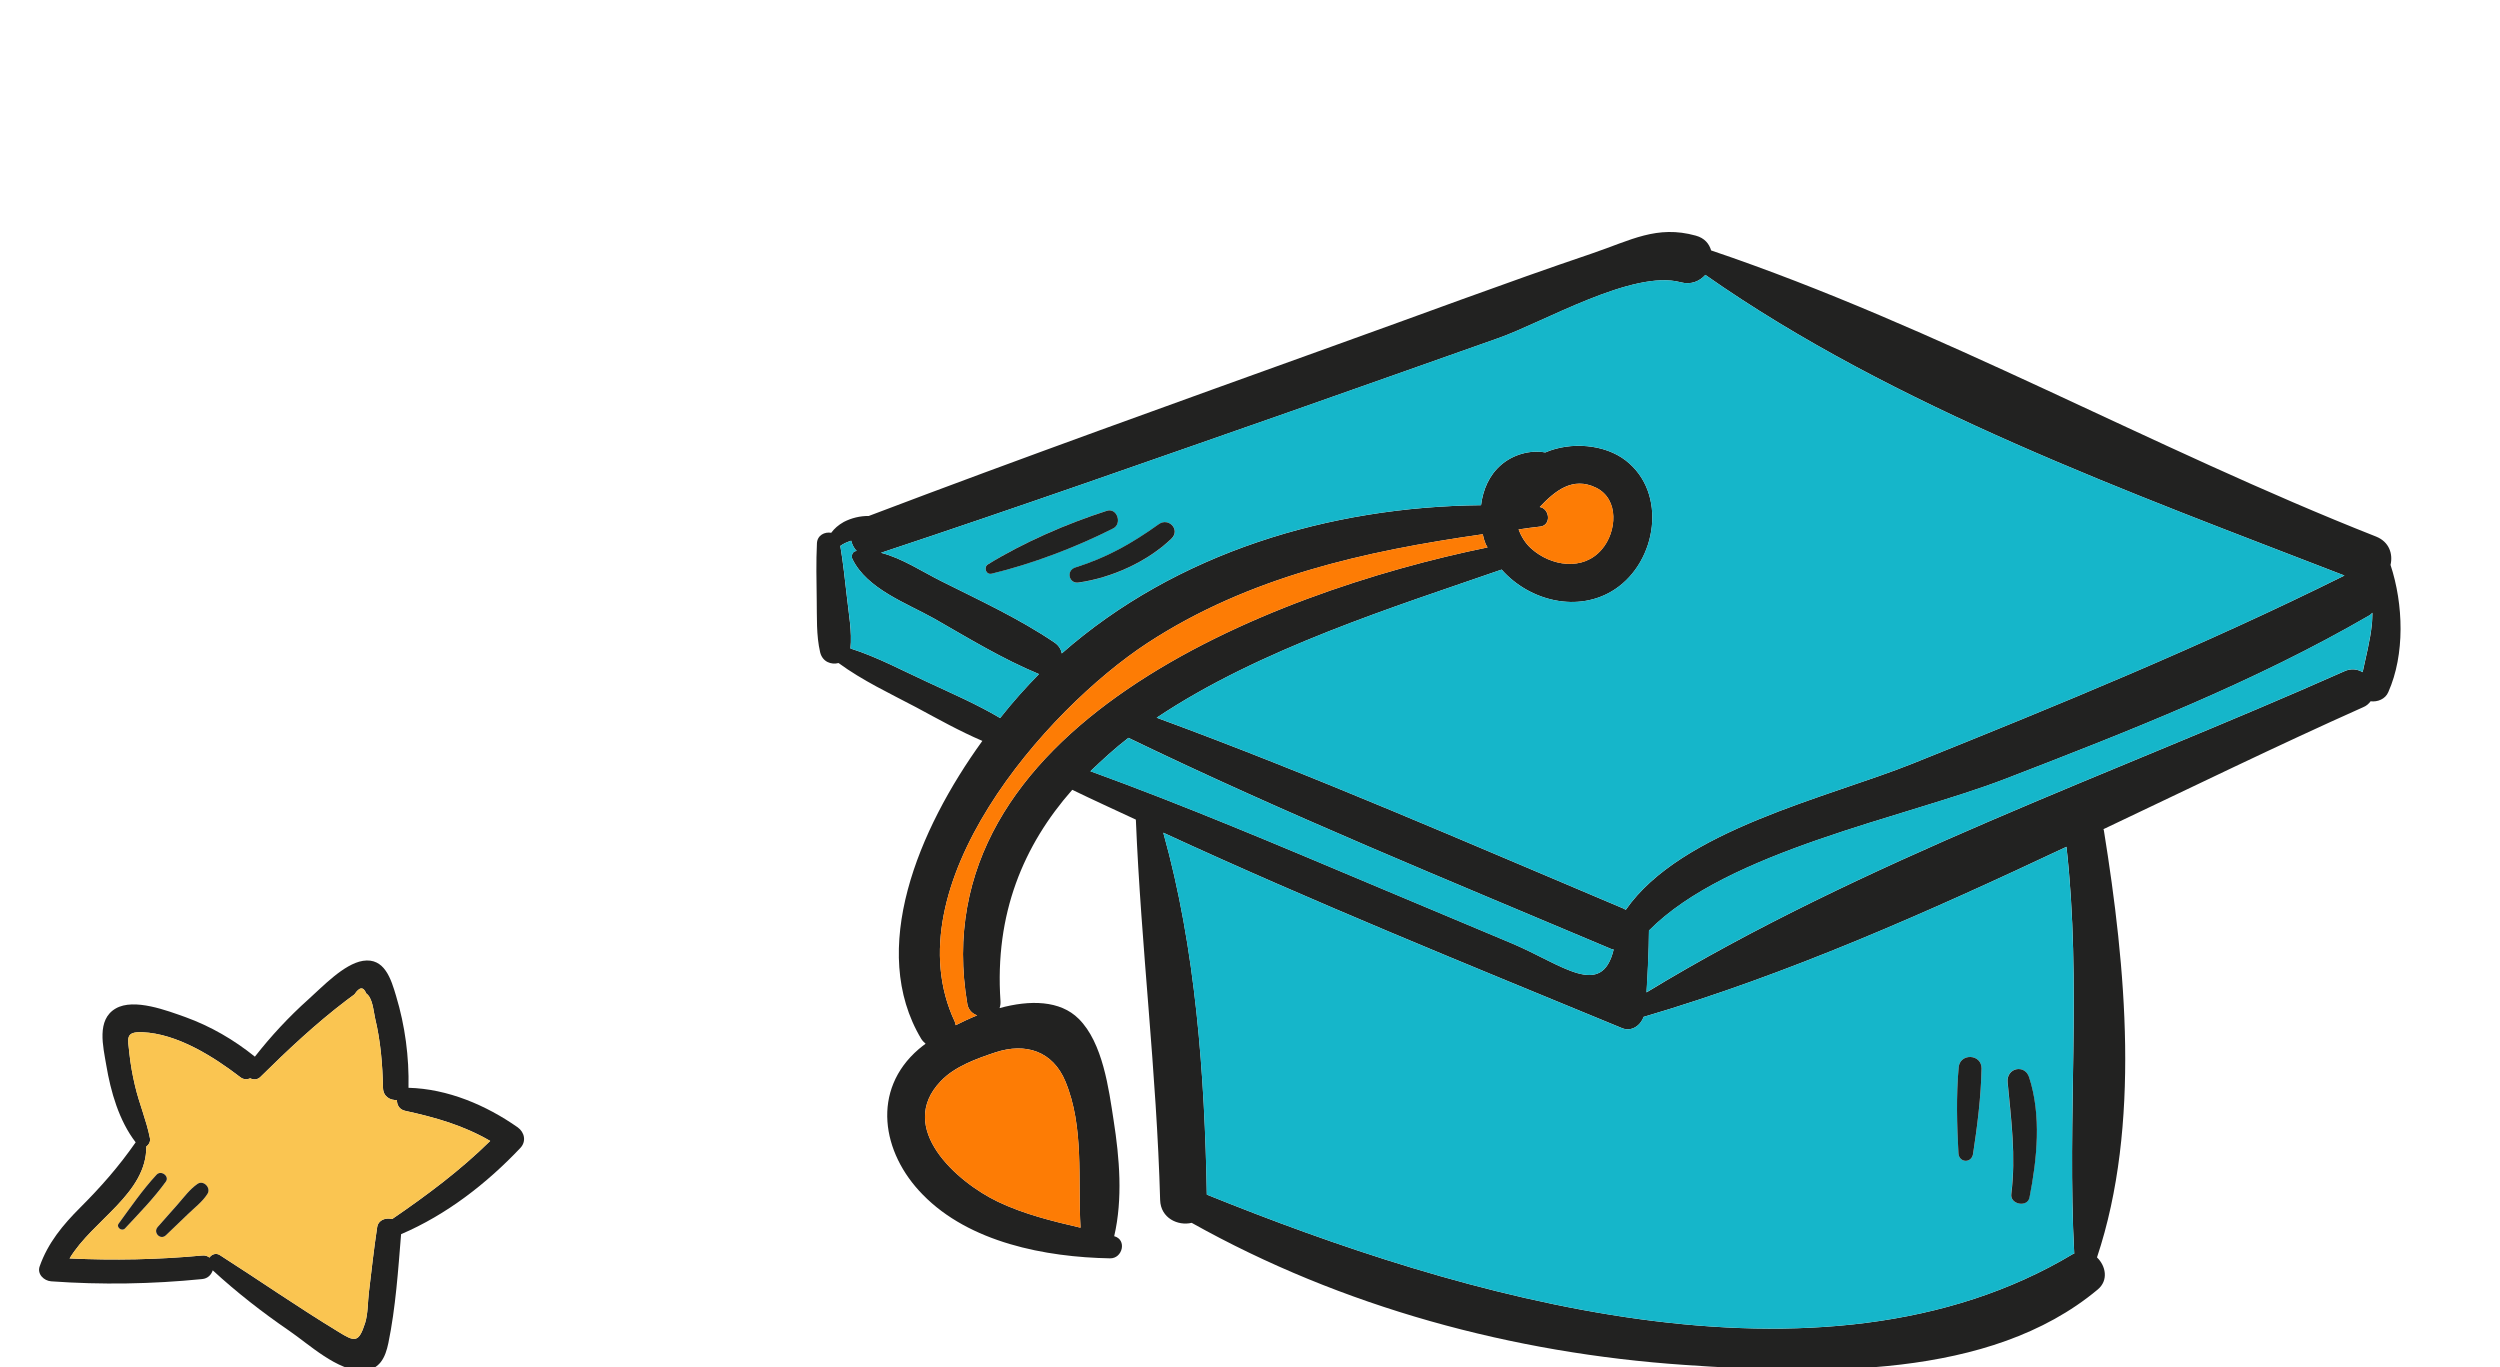<?xml version="1.0" encoding="UTF-8"?>
<svg xmlns="http://www.w3.org/2000/svg" width="128" height="70" viewBox="0 0 128 70" fill="none">
  <g clip-path="url(#clip0_3305_365)">
    <path d="M45.107 28.303C46.179 28.576 47.202 29.258 48.176 29.746C50.125 30.723 52.192 31.675 54.009 32.91C54.207 33.051 54.33 33.248 54.364 33.455C60.225 28.299 68.09 25.942 75.83 25.867C75.928 25.079 76.243 24.331 76.856 23.803C77.468 23.275 78.332 23.024 79.118 23.166C80.423 22.6 82.162 22.743 83.237 23.575C85.385 25.236 84.832 28.747 82.692 30.168C80.825 31.412 78.303 30.774 76.885 29.163C71.449 31.053 64.518 33.207 59.222 36.747C67.296 39.713 75.183 43.17 83.106 46.51C83.163 46.527 83.192 46.558 83.235 46.59C86.063 42.501 93.601 40.833 97.929 39.094C105.416 36.086 112.801 33.06 120.037 29.468C109.134 25.247 96.963 20.846 87.315 14.075C87.021 14.399 86.584 14.597 86.05 14.453C83.617 13.79 79.022 16.5 76.721 17.311C73.181 18.561 69.625 19.824 66.071 21.073C59.079 23.517 52.12 25.977 45.107 28.303ZM122.395 28.924C123.06 30.938 123.138 33.511 122.281 35.436C122.13 35.795 121.726 35.952 121.376 35.905C121.282 36.032 121.159 36.144 120.994 36.209C116.581 38.179 112.16 40.338 107.697 42.453C107.709 42.498 107.723 42.512 107.722 42.541C108.835 49.465 109.621 57.62 107.366 64.379C107.815 64.811 107.969 65.553 107.402 66.024C101.861 70.654 93.098 70.354 86.267 69.885C77.461 69.289 68.712 66.922 61.014 62.609C60.315 62.779 59.426 62.369 59.399 61.443C59.221 54.917 58.423 48.464 58.156 41.964C57.066 41.455 55.975 40.96 54.899 40.438C52.411 43.265 50.918 46.774 51.225 51.265C51.233 51.397 51.213 51.514 51.178 51.615C52.725 51.191 54.281 51.21 55.232 52.166C56.464 53.387 56.772 55.765 57.017 57.361C57.319 59.285 57.493 61.377 57.047 63.293C57.714 63.472 57.476 64.444 56.831 64.427C53.531 64.367 49.634 63.617 47.245 61.165C45.134 59.021 44.603 55.811 47.04 53.714C47.148 53.617 47.269 53.535 47.391 53.438C47.306 53.36 47.236 53.298 47.168 53.191C44.443 48.639 47.006 42.484 50.297 37.934C49.133 37.436 48.018 36.81 46.904 36.211C45.588 35.516 44.153 34.843 42.934 33.947C42.562 34.046 42.114 33.891 41.992 33.401C41.787 32.525 41.832 31.588 41.816 30.706C41.804 29.737 41.78 28.767 41.827 27.815C41.847 27.405 42.224 27.218 42.558 27.279C42.716 27.066 42.916 26.885 43.203 26.723C43.594 26.522 44.039 26.412 44.48 26.418C52.347 23.43 60.281 20.591 68.2 17.737C72.637 16.15 77.049 14.489 81.511 12.977C83.511 12.297 84.827 11.511 86.826 12.065C87.275 12.189 87.509 12.48 87.61 12.822C99.203 16.74 110.256 22.979 121.659 27.474C122.337 27.747 122.525 28.373 122.395 28.924ZM121.439 31.974C121.463 31.77 121.459 31.579 121.468 31.374C121.422 31.416 121.391 31.458 121.33 31.499C115.407 34.935 109.032 37.425 102.659 39.885C97.527 41.863 88.445 43.574 84.429 47.646C84.421 48.704 84.369 49.757 84.303 50.81C95.318 44.102 108.265 39.602 120.03 34.37C120.375 34.211 120.696 34.256 120.968 34.416C121.138 33.604 121.353 32.806 121.439 31.974ZM106.143 64.2C106.158 64.187 106.173 64.187 106.202 64.189C105.827 57.199 106.589 50.368 105.804 43.357C98.697 46.706 91.51 49.904 84.152 52.065C83.998 52.512 83.526 52.841 83.052 52.642C75.213 49.408 67.283 46.2 59.562 42.635C61.222 48.558 61.681 55.039 61.79 61.164C74.67 66.379 93.242 71.946 106.143 64.2ZM82.62 48.615C82.548 48.597 82.49 48.594 82.432 48.561C74.18 45.073 65.848 41.682 57.777 37.777C57.076 38.315 56.446 38.9 55.83 39.486C60.688 41.252 65.462 43.278 70.236 45.288C72.637 46.301 75.039 47.301 77.44 48.313C79.983 49.395 82.01 51.153 82.62 48.615ZM82.014 28.125C82.777 27.238 82.919 25.557 81.715 24.97C80.511 24.382 79.607 25.145 78.834 25.958C79.344 26.042 79.434 26.883 78.872 26.958C78.489 26.998 78.119 27.054 77.749 27.108C77.893 27.482 78.111 27.83 78.391 28.078C79.402 28.994 81.063 29.251 82.014 28.125ZM76.163 28.027C76.137 27.968 76.094 27.921 76.068 27.861C76.002 27.696 75.953 27.532 75.917 27.354C69.886 28.217 63.95 29.525 58.749 32.923C53.517 36.35 45.631 45.384 48.885 52.311C48.911 52.37 48.909 52.429 48.934 52.49C49.281 52.316 49.642 52.144 50.031 51.987C49.785 51.902 49.589 51.716 49.53 51.419C47.115 37.266 64.954 30.323 76.163 28.027ZM55.323 62.858C55.179 60.386 55.518 57.701 54.547 55.364C53.903 53.82 52.518 53.37 50.966 53.881C50.011 54.201 48.876 54.6 48.164 55.357C45.873 57.754 48.981 60.52 51.103 61.534C52.45 62.173 53.886 62.523 55.323 62.858ZM51.206 36.763C51.863 35.929 52.546 35.171 53.195 34.513C51.339 33.746 49.586 32.676 47.845 31.68C46.417 30.877 44.384 30.159 43.637 28.611C43.571 28.462 43.641 28.23 43.833 28.211C43.848 28.212 43.848 28.212 43.863 28.212C43.723 28.073 43.629 27.878 43.581 27.684C43.387 27.749 43.191 27.826 43.024 27.951C43.171 28.824 43.26 29.693 43.363 30.58C43.454 31.436 43.629 32.34 43.543 33.201C44.915 33.636 46.231 34.347 47.523 34.938C48.759 35.514 50.023 36.06 51.206 36.763Z" fill="#222221"></path>
    <path d="M121.464 31.371C121.454 31.576 121.459 31.767 121.435 31.971C121.349 32.804 121.134 33.6 120.962 34.414C120.69 34.253 120.37 34.209 120.024 34.368C108.26 39.601 95.313 44.1 84.296 50.808C84.362 49.755 84.415 48.7 84.422 47.644C88.439 43.571 97.521 41.86 102.652 39.883C109.026 37.423 115.401 34.933 121.324 31.497C121.386 31.456 121.418 31.413 121.464 31.371Z" fill="#15B6CA"></path>
    <path d="M106.2 64.188C106.17 64.187 106.156 64.186 106.141 64.199C93.24 71.944 74.668 66.377 61.787 61.163C61.678 55.037 61.219 48.558 59.559 42.634C67.28 46.2 75.209 49.409 83.049 52.642C83.523 52.841 83.996 52.512 84.149 52.065C91.506 49.903 98.695 46.705 105.801 43.357C106.587 50.366 105.824 57.198 106.2 64.188ZM103.904 61.315C104.296 59.338 104.523 57.104 103.885 55.149C103.654 54.463 102.719 54.681 102.786 55.403C102.968 57.349 103.216 59.181 102.973 61.135C102.905 61.662 103.791 61.837 103.904 61.315ZM101.02 59.09C101.236 57.677 101.428 56.159 101.456 54.708C101.463 53.959 100.351 53.904 100.285 54.649C100.155 56.096 100.197 57.624 100.273 59.052C100.308 59.539 100.938 59.569 101.02 59.09Z" fill="#15B6CA"></path>
    <path d="M103.89 55.152C104.528 57.106 104.3 59.34 103.91 61.318C103.796 61.84 102.91 61.665 102.979 61.14C103.222 59.184 102.975 57.352 102.792 55.407C102.724 54.682 103.66 54.466 103.89 55.152Z" fill="#222221"></path>
    <path d="M87.313 14.074C96.96 20.846 109.132 25.246 120.034 29.467C112.798 33.06 105.413 36.086 97.927 39.092C93.599 40.832 86.061 42.5 83.232 46.588C83.189 46.557 83.161 46.526 83.104 46.508C75.182 43.168 67.294 39.712 59.22 36.746C64.517 33.206 71.447 31.052 76.883 29.162C78.301 30.773 80.823 31.41 82.69 30.166C84.829 28.745 85.384 25.235 83.234 23.573C82.16 22.742 80.42 22.598 79.116 23.165C78.33 23.023 77.467 23.275 76.853 23.802C76.241 24.33 75.924 25.077 75.828 25.865C68.089 25.939 60.222 28.296 54.362 33.454C54.328 33.247 54.206 33.05 54.007 32.908C52.188 31.674 50.121 30.721 48.174 29.745C47.2 29.256 46.177 28.575 45.104 28.302C52.117 25.976 59.079 23.515 66.068 21.071C69.623 19.823 73.177 18.559 76.718 17.309C79.018 16.498 83.613 13.789 86.046 14.451C86.583 14.596 87.019 14.398 87.313 14.074ZM59.98 27.582C60.458 27.121 59.829 26.473 59.326 26.846C57.942 27.835 56.673 28.55 55.064 29.057C54.572 29.209 54.728 29.906 55.231 29.829C56.915 29.589 58.747 28.768 59.98 27.582ZM56.997 27.053C57.464 26.812 57.197 25.977 56.659 26.155C54.631 26.804 52.412 27.766 50.58 28.894C50.353 29.029 50.466 29.431 50.761 29.373C52.842 28.875 55.099 28.017 56.997 27.053Z" fill="#15B6CA"></path>
    <path d="M101.456 54.708C101.428 56.16 101.236 57.676 101.019 59.09C100.936 59.57 100.307 59.539 100.272 59.052C100.195 57.625 100.153 56.097 100.284 54.65C100.351 53.905 101.463 53.959 101.456 54.708Z" fill="#222221"></path>
    <path d="M82.431 48.561C82.489 48.594 82.548 48.596 82.619 48.615C82.009 51.154 79.983 49.395 77.438 48.316C75.037 47.303 72.635 46.304 70.234 45.291C65.46 43.279 60.686 41.254 55.827 39.489C56.443 38.903 57.074 38.318 57.775 37.78C65.848 41.683 74.179 45.073 82.431 48.561Z" fill="#15B6CA"></path>
    <path d="M81.719 24.971C82.923 25.56 82.781 27.24 82.018 28.127C81.067 29.255 79.407 28.996 78.395 28.08C78.114 27.831 77.896 27.483 77.754 27.11C78.123 27.054 78.493 27 78.876 26.96C79.438 26.885 79.346 26.044 78.838 25.959C79.612 25.147 80.515 24.383 81.719 24.971Z" fill="#FD7C05"></path>
    <path d="M76.067 27.86C76.094 27.919 76.136 27.966 76.162 28.027C64.953 30.323 47.116 37.267 49.53 51.417C49.589 51.715 49.785 51.9 50.031 51.985C49.642 52.142 49.281 52.315 48.934 52.488C48.908 52.429 48.91 52.37 48.885 52.309C45.63 45.383 53.517 36.348 58.749 32.922C63.951 29.524 69.886 28.215 75.916 27.352C75.951 27.531 76.002 27.696 76.067 27.86Z" fill="#FD7C05"></path>
    <path d="M59.322 26.843C59.824 26.472 60.453 27.119 59.976 27.579C58.743 28.766 56.912 29.585 55.227 29.825C54.724 29.904 54.568 29.206 55.06 29.053C56.669 28.547 57.938 27.832 59.322 26.843Z" fill="#222221"></path>
    <path d="M56.662 26.156C57.199 25.978 57.466 26.813 56.999 27.054C55.101 28.018 52.844 28.876 50.765 29.375C50.469 29.434 50.356 29.032 50.583 28.896C52.413 27.768 54.634 26.806 56.662 26.156Z" fill="#222221"></path>
    <path d="M54.548 55.365C55.52 57.702 55.182 60.386 55.324 62.859C53.887 62.525 52.452 62.175 51.104 61.536C48.982 60.522 45.874 57.756 48.164 55.359C48.877 54.602 50.012 54.203 50.967 53.883C52.518 53.372 53.904 53.821 54.548 55.365Z" fill="#FD7C05"></path>
    <path d="M53.196 34.514C52.548 35.172 51.865 35.93 51.208 36.764C50.023 36.06 48.759 35.514 47.526 34.94C46.234 34.347 44.919 33.636 43.546 33.203C43.632 32.342 43.457 31.437 43.366 30.582C43.262 29.696 43.174 28.825 43.026 27.952C43.194 27.828 43.388 27.75 43.583 27.686C43.632 27.88 43.725 28.076 43.865 28.214C43.851 28.212 43.851 28.212 43.836 28.213C43.645 28.232 43.574 28.464 43.64 28.613C44.386 30.162 46.419 30.878 47.848 31.682C49.587 32.678 51.34 33.748 53.196 34.514Z" fill="#15B6CA"></path>
    <path d="M26.508 57.721C26.86 57.976 26.957 58.443 26.64 58.778C24.914 60.601 22.861 62.195 20.536 63.19C20.387 65.022 20.255 66.969 19.884 68.766C19.735 69.488 19.444 70.14 18.599 70.175C17.304 70.228 15.798 68.81 14.803 68.132C13.428 67.189 12.116 66.167 10.892 65.04C10.821 65.26 10.645 65.463 10.346 65.489C7.774 65.745 5.202 65.789 2.621 65.604C2.251 65.577 1.89 65.234 2.031 64.837C2.454 63.639 3.211 62.724 4.101 61.834C5.176 60.759 6.074 59.738 6.946 58.487C6.092 57.377 5.669 55.898 5.44 54.532C5.281 53.581 4.929 52.207 5.924 51.635C6.867 51.088 8.567 51.749 9.491 52.075C10.795 52.55 11.966 53.229 13.05 54.101C13.878 53.044 14.785 52.066 15.789 51.168C16.502 50.533 17.603 49.353 18.581 49.195C19.691 49.019 20.026 50.137 20.281 51C20.739 52.515 20.95 54.118 20.915 55.695C22.923 55.748 24.887 56.584 26.508 57.721ZM25.099 58.416C23.733 57.624 22.324 57.219 20.748 56.875C20.448 56.813 20.316 56.567 20.325 56.32C19.981 56.347 19.62 56.144 19.611 55.704C19.585 54.497 19.488 53.308 19.206 52.137C19.118 51.749 19.083 51.097 18.748 50.859C18.607 50.507 18.405 50.525 18.149 50.912L17.744 51.212C16.168 52.41 14.732 53.757 13.323 55.149C13.173 55.29 12.979 55.29 12.812 55.211C12.653 55.281 12.468 55.281 12.301 55.149C10.936 54.101 9.069 52.92 7.289 52.85C6.4 52.815 6.55 53.167 6.62 53.898C6.682 54.471 6.779 55.026 6.911 55.58C7.122 56.496 7.501 57.368 7.677 58.276C7.712 58.443 7.624 58.61 7.492 58.698C7.51 61.12 4.744 62.468 3.564 64.432C5.827 64.538 8.082 64.494 10.346 64.282C10.504 64.265 10.628 64.309 10.725 64.388C10.839 64.221 11.059 64.133 11.262 64.265C13.287 65.56 15.261 66.934 17.322 68.184C18.149 68.695 18.361 68.783 18.695 67.735C18.845 67.251 18.828 66.66 18.889 66.159C19.021 65.049 19.145 63.939 19.312 62.829C19.374 62.45 19.752 62.336 20.078 62.415C21.866 61.191 23.557 59.931 25.099 58.416Z" fill="#222221"></path>
    <path d="M20.746 56.875C22.323 57.219 23.732 57.624 25.098 58.417C23.556 59.932 21.865 61.191 20.077 62.415C19.751 62.336 19.372 62.451 19.311 62.829C19.143 63.939 19.02 65.049 18.888 66.159C18.826 66.661 18.844 67.251 18.694 67.735C18.36 68.783 18.148 68.695 17.32 68.184C15.259 66.934 13.286 65.56 11.261 64.265C11.058 64.133 10.838 64.221 10.723 64.388C10.626 64.309 10.503 64.265 10.345 64.283C8.081 64.494 5.826 64.538 3.562 64.432C4.743 62.468 7.508 61.121 7.491 58.699C7.623 58.61 7.711 58.443 7.676 58.276C7.5 57.368 7.121 56.496 6.909 55.581C6.777 55.026 6.68 54.471 6.619 53.898C6.548 53.167 6.399 52.815 7.288 52.85C9.067 52.921 10.935 54.101 12.3 55.149C12.467 55.281 12.652 55.281 12.811 55.211C12.978 55.29 13.172 55.29 13.322 55.149C14.731 53.757 16.166 52.41 17.743 51.212L18.148 50.912C18.404 50.525 18.606 50.507 18.747 50.86C19.082 51.097 19.117 51.749 19.205 52.137C19.487 53.308 19.584 54.497 19.61 55.704C19.619 56.144 19.98 56.347 20.324 56.32C20.315 56.567 20.447 56.814 20.746 56.875ZM10.617 61.129C10.82 60.821 10.415 60.398 10.107 60.619C9.71 60.892 9.411 61.306 9.094 61.667C8.75 62.054 8.416 62.433 8.072 62.821C7.817 63.111 8.213 63.516 8.495 63.243C8.865 62.891 9.235 62.53 9.605 62.178C9.948 61.843 10.362 61.535 10.617 61.129ZM8.495 60.495C8.689 60.222 8.248 59.896 8.019 60.143C7.306 60.909 6.689 61.808 6.073 62.653C5.941 62.838 6.24 63.067 6.399 62.9C7.112 62.133 7.878 61.35 8.495 60.495Z" fill="#FAC551"></path>
    <path d="M10.109 60.618C10.417 60.398 10.822 60.821 10.62 61.129C10.364 61.534 9.95 61.843 9.607 62.177C9.237 62.529 8.867 62.891 8.497 63.243C8.215 63.516 7.819 63.111 8.074 62.82C8.418 62.433 8.753 62.054 9.096 61.666C9.413 61.305 9.713 60.891 10.109 60.618Z" fill="#222221"></path>
    <path d="M8.018 60.143C8.247 59.896 8.688 60.222 8.494 60.495C7.878 61.349 7.111 62.133 6.398 62.899C6.239 63.067 5.94 62.838 6.072 62.653C6.689 61.807 7.305 60.909 8.018 60.143Z" fill="#222221"></path>
  </g>
  <defs>
    <clipPath id="clip0_3305_365">
      <rect width="128" height="70" fill="white"></rect>
    </clipPath>
  </defs>
</svg>
